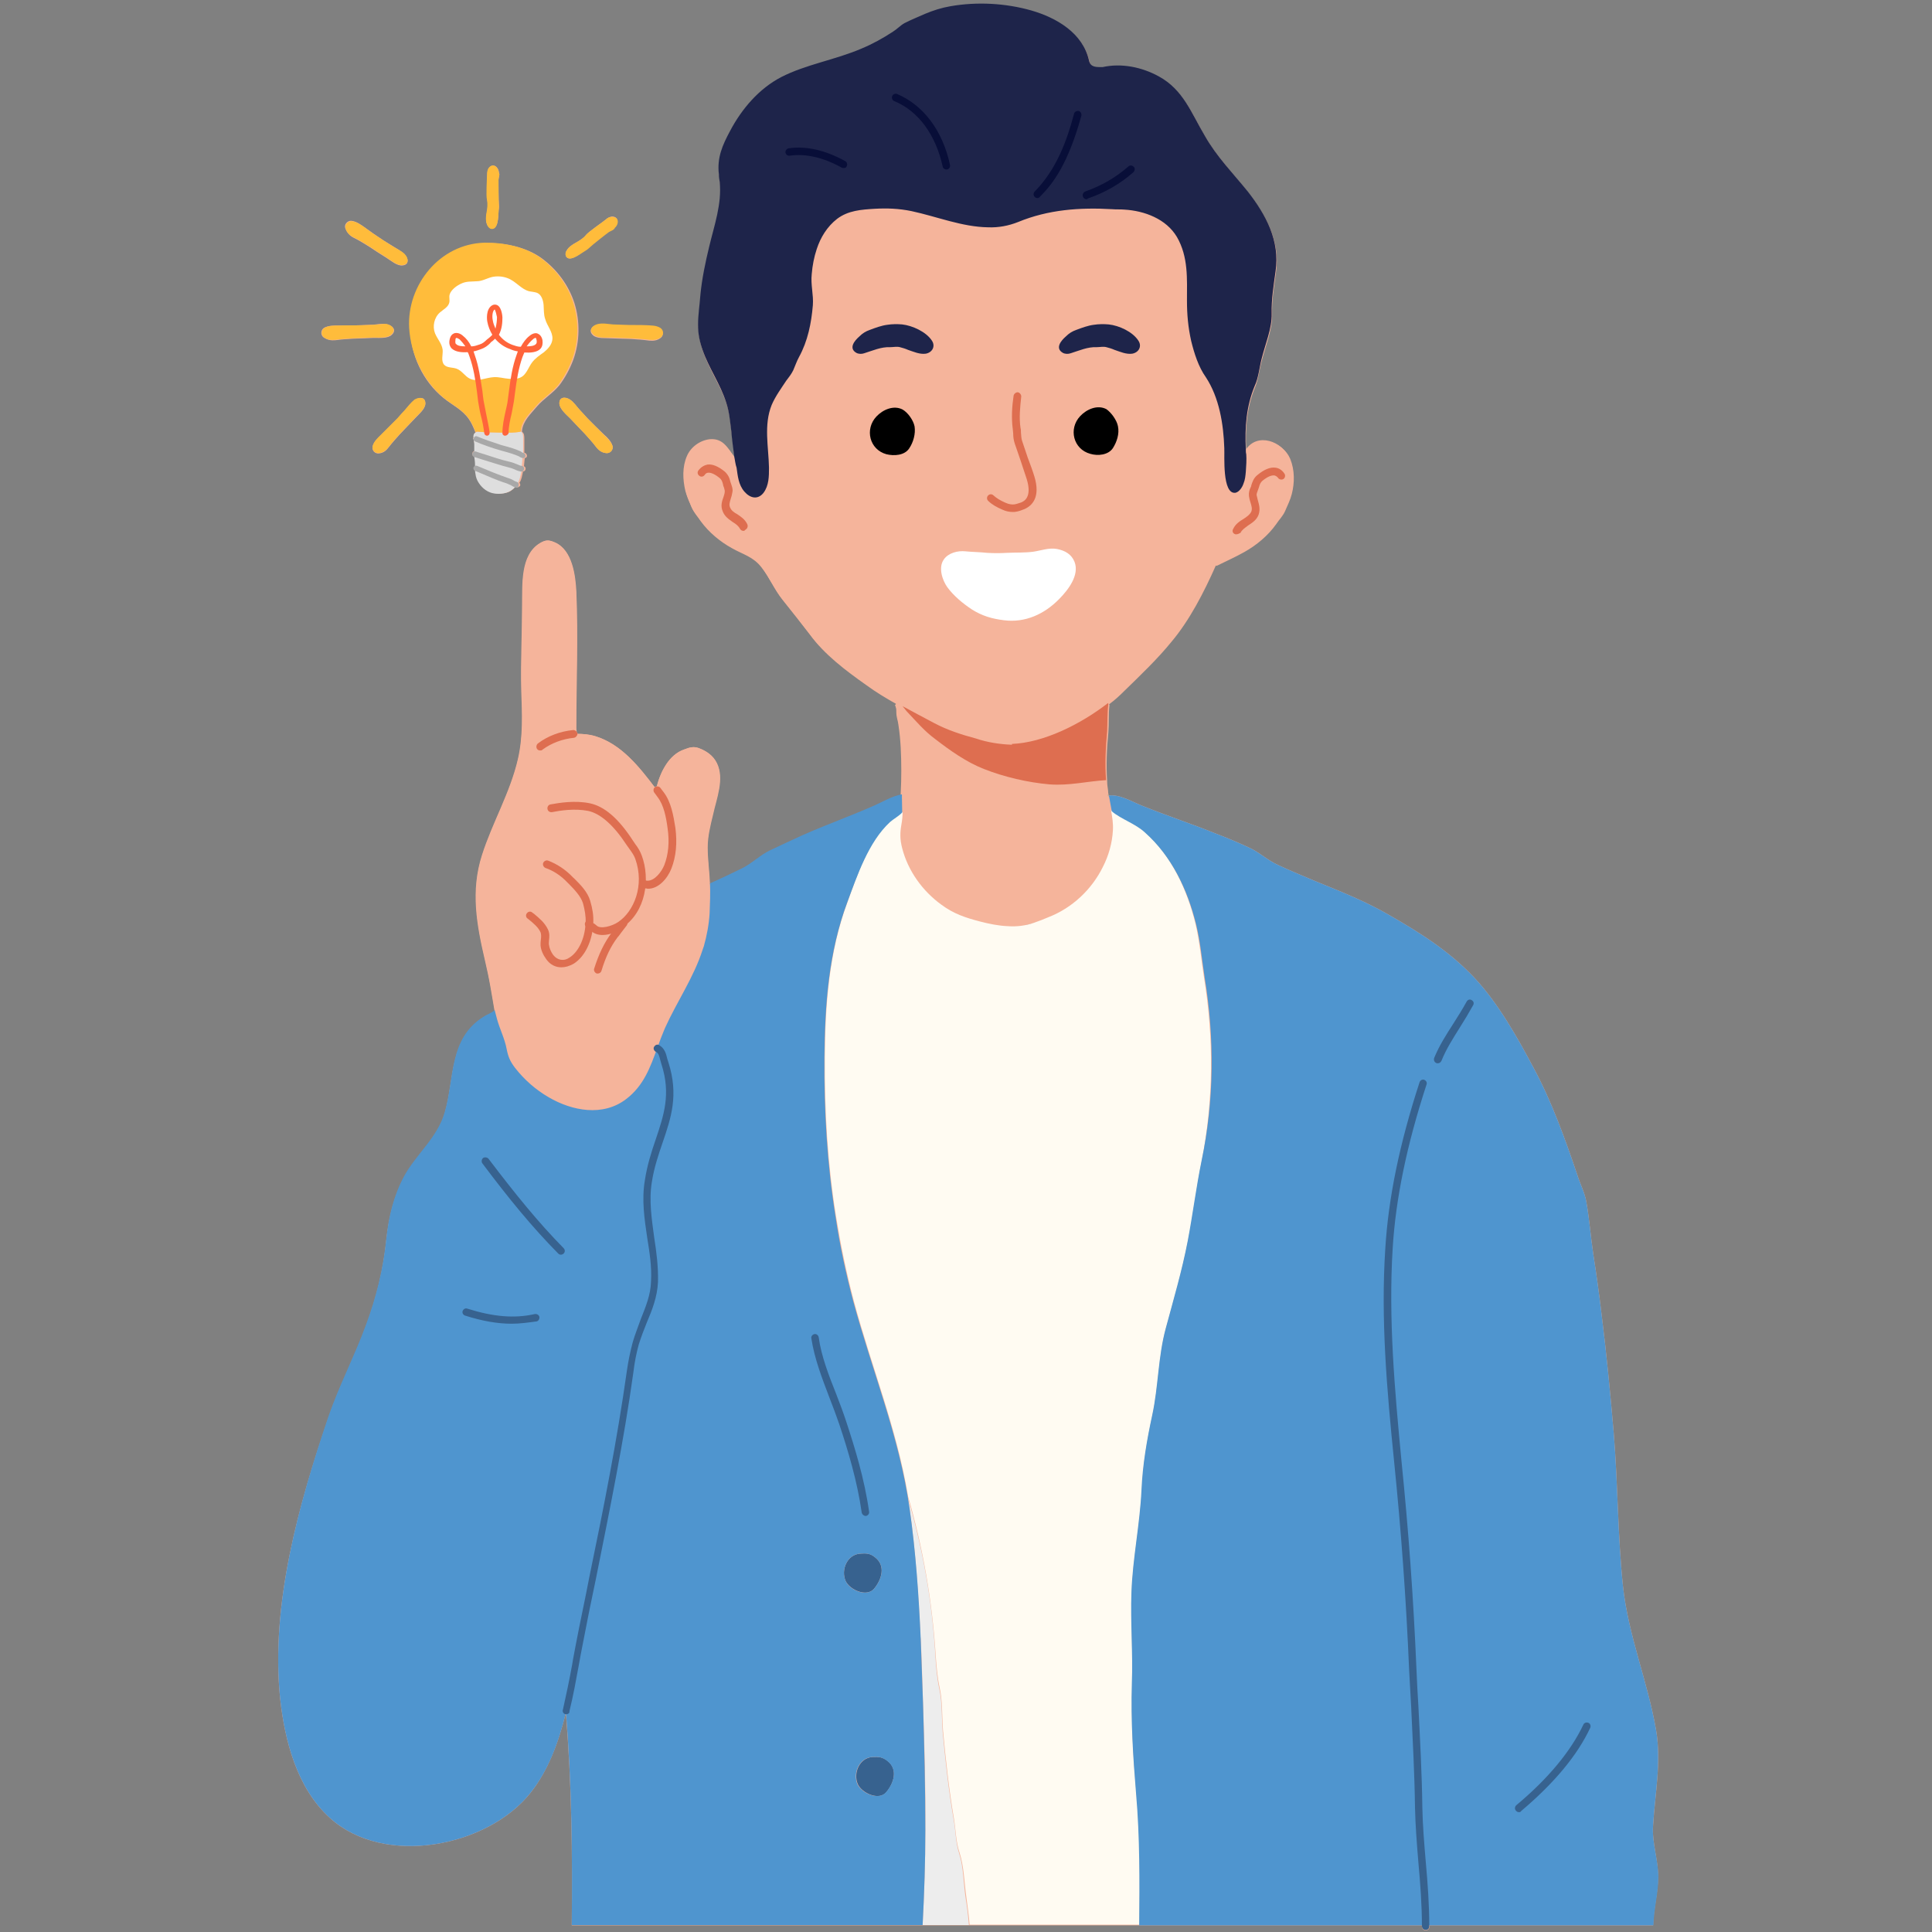 <svg xmlns="http://www.w3.org/2000/svg" xmlns:xlink="http://www.w3.org/1999/xlink" width="100" viewBox="0 0 75 75" height="100" preserveAspectRatio="xMidYMid meet"><rect x="0" y="0" width="75" height="75" fill="#808080" stroke="none"/><defs><clipPath id="0eb88ed1f8"><path d="M 10.5 0 L 64.5 0 L 64.5 75 L 10.5 75 Z M 10.5 0 " clip-rule="nonzero"></path></clipPath><clipPath id="4f9cff2a1c"><path d="M 43 30 L 64.5 30 L 64.5 75 L 43 75 Z M 43 30 " clip-rule="nonzero"></path></clipPath><clipPath id="618038717f"><path d="M 10.5 30 L 36 30 L 36 75 L 10.5 75 Z M 10.5 30 " clip-rule="nonzero"></path></clipPath></defs><g clip-path="url(#0eb88ed1f8)"><path fill="#f5b49b" d="M 64.172 70.871 C 64.246 69.645 64.5 68.402 64.289 67.16 C 63.961 65.262 63.215 63.512 63.004 61.582 C 62.797 59.609 62.809 57.605 62.645 55.633 C 62.512 54.078 62.363 52.523 62.168 50.98 C 62.078 50.219 61.973 49.457 61.852 48.691 C 61.75 48.02 61.703 47.332 61.582 46.66 C 61.523 46.301 61.344 45.973 61.238 45.629 C 60.762 44.223 60.238 42.758 59.535 41.457 C 58.906 40.273 58.176 38.973 57.262 37.984 C 56.273 36.926 55.125 36.207 53.898 35.504 C 52.969 34.965 51.969 34.578 50.98 34.172 C 50.52 33.977 50.055 33.785 49.605 33.574 C 49.203 33.395 48.871 33.066 48.453 32.887 C 48.035 32.691 47.602 32.512 47.168 32.348 C 46.242 31.973 45.285 31.66 44.355 31.285 C 43.969 31.137 43.473 30.824 43.039 30.883 C 43.027 30.809 43.012 30.734 43.012 30.66 C 42.996 30.555 42.98 30.449 42.98 30.328 C 42.938 29.703 42.965 29.059 43.027 28.43 C 43.055 28.117 43.027 27.727 43.07 27.367 L 43.055 27.34 C 43.281 27.176 43.473 26.996 43.652 26.816 C 44.266 26.219 44.941 25.574 45.477 24.914 C 46.18 24.078 46.734 23 47.199 21.953 L 47.227 21.969 C 47.586 21.789 47.961 21.625 48.305 21.43 C 48.781 21.164 49.23 20.789 49.547 20.34 C 49.664 20.16 49.801 20.039 49.891 19.832 C 49.98 19.621 50.086 19.414 50.145 19.188 C 50.262 18.738 50.262 18.246 50.086 17.812 C 49.816 17.168 48.859 16.824 48.41 17.5 L 48.379 17.5 C 48.336 16.66 48.395 15.824 48.723 15.031 C 48.859 14.703 48.887 14.328 48.992 13.969 C 49.129 13.43 49.395 12.789 49.383 12.219 C 49.367 11.668 49.457 11.145 49.531 10.59 C 49.711 9.41 49.172 8.375 48.453 7.48 C 47.902 6.762 47.258 6.117 46.793 5.324 C 46.285 4.445 45.957 3.531 45 3.008 C 44.34 2.648 43.551 2.484 42.816 2.648 C 42.562 2.648 42.367 2.68 42.293 2.395 C 42.055 1.332 41.035 0.719 40.051 0.449 C 39.047 0.168 37.941 0.105 36.91 0.285 C 36.582 0.348 36.238 0.449 35.922 0.586 C 35.652 0.703 35.383 0.809 35.129 0.945 C 34.965 1.035 34.844 1.168 34.68 1.273 C 34.293 1.527 33.875 1.75 33.453 1.93 C 32.453 2.363 31.301 2.531 30.344 3.039 C 29.477 3.488 28.805 4.277 28.355 5.133 C 28.055 5.684 27.848 6.164 27.922 6.805 C 27.938 6.91 27.953 7 27.953 7.105 C 28.043 7.957 27.742 8.797 27.547 9.617 C 27.398 10.246 27.266 10.875 27.203 11.5 C 27.176 11.891 27.113 12.266 27.113 12.652 C 27.113 13.012 27.176 13.312 27.293 13.641 C 27.531 14.344 27.98 14.973 28.207 15.676 C 28.324 16.031 28.355 16.406 28.398 16.766 C 28.445 17.094 28.477 17.438 28.52 17.77 C 28.266 17.426 28.086 17.066 27.578 17.109 C 27.203 17.156 26.844 17.41 26.695 17.77 C 26.516 18.188 26.531 18.664 26.637 19.113 C 26.695 19.34 26.785 19.531 26.875 19.742 C 26.965 19.938 27.086 20.055 27.203 20.234 C 27.52 20.668 27.953 21.027 28.414 21.281 C 28.863 21.535 29.238 21.609 29.566 22.031 C 29.879 22.434 30.074 22.91 30.391 23.301 C 30.75 23.75 31.094 24.184 31.438 24.633 C 32.004 25.41 32.84 26.039 33.621 26.59 C 34.008 26.875 34.41 27.113 34.832 27.352 L 34.77 27.441 C 34.844 27.531 34.816 27.711 34.832 27.816 C 34.844 27.938 34.891 28.055 34.906 28.191 C 34.949 28.488 34.98 28.789 34.996 29.074 C 35.023 29.672 35.023 30.27 34.996 30.867 C 34.996 30.867 34.996 30.883 34.996 30.883 C 34.621 30.941 34.234 31.184 33.918 31.316 C 33.008 31.719 32.051 32.062 31.137 32.469 C 30.719 32.664 30.285 32.855 29.879 33.051 C 29.477 33.246 29.164 33.574 28.758 33.77 C 28.355 33.965 27.953 34.156 27.547 34.336 C 27.547 34.367 27.547 34.398 27.547 34.426 C 27.547 34.398 27.547 34.367 27.547 34.32 C 27.531 33.844 27.457 33.363 27.457 32.887 C 27.457 32.453 27.562 32.035 27.668 31.602 C 27.801 30.988 28.117 30.227 27.816 29.613 C 27.684 29.328 27.414 29.148 27.129 29.043 C 26.934 28.969 26.77 29.012 26.574 29.09 C 25.977 29.281 25.648 29.941 25.5 30.523 C 25.469 30.523 25.438 30.539 25.41 30.555 C 24.797 29.746 24.109 28.879 23.105 28.578 C 22.883 28.52 22.656 28.488 22.418 28.488 C 22.418 28.461 22.402 28.43 22.375 28.398 C 22.375 28.355 22.359 28.312 22.359 28.25 C 22.359 26.484 22.434 24.723 22.359 22.973 C 22.328 22.344 22.211 21.355 21.535 21.059 C 21.297 20.953 21.176 20.953 20.953 21.086 C 20.191 21.551 20.281 22.688 20.266 23.465 C 20.266 24.57 20.207 25.68 20.234 26.801 C 20.266 27.699 20.309 28.594 20.102 29.477 C 19.801 30.777 19.113 31.93 18.711 33.188 C 18.262 34.59 18.5 35.891 18.828 37.297 C 18.906 37.629 18.98 37.973 19.039 38.316 C 19.098 38.629 19.145 38.957 19.203 39.273 C 19.082 39.391 18.906 39.438 18.754 39.543 C 17.41 40.395 17.648 41.934 17.258 43.25 C 16.977 44.223 16.168 44.852 15.688 45.719 C 15.285 46.465 15.09 47.273 15 48.109 C 14.883 49.293 14.613 50.398 14.195 51.52 C 13.762 52.699 13.176 53.824 12.758 55.02 C 11.59 58.398 10.5 62.301 10.875 65.938 C 11.055 67.582 11.531 69.422 12.805 70.57 C 14.926 72.5 18.934 71.691 20.594 69.598 C 21.281 68.73 21.672 67.656 21.953 66.547 C 21.953 66.547 21.969 66.547 21.969 66.547 C 22.195 69.254 22.223 72.008 22.195 74.742 L 55.199 74.742 C 55.199 74.758 55.199 74.773 55.199 74.789 C 55.199 74.863 55.258 74.938 55.348 74.938 C 55.422 74.938 55.496 74.879 55.496 74.789 C 55.496 74.773 55.496 74.758 55.496 74.742 L 64.172 74.742 C 64.188 74.102 64.367 73.488 64.367 72.844 C 64.367 72.172 64.125 71.527 64.172 70.871 Z M 48.336 18.305 C 48.336 18.262 48.348 18.203 48.348 18.141 C 48.348 18.203 48.336 18.262 48.336 18.305 C 48.336 18.352 48.336 18.383 48.32 18.426 C 48.336 18.395 48.336 18.352 48.336 18.305 Z M 48.258 18.77 C 48.289 18.695 48.305 18.621 48.32 18.547 C 48.305 18.621 48.289 18.695 48.258 18.77 C 48.246 18.801 48.23 18.844 48.215 18.875 C 48.23 18.844 48.246 18.816 48.258 18.77 Z M 45.164 8.676 C 45.238 8.734 45.312 8.797 45.387 8.871 C 45.492 8.977 45.582 9.094 45.656 9.23 C 45.73 9.363 45.809 9.5 45.852 9.648 C 45.809 9.512 45.73 9.363 45.656 9.23 C 45.582 9.094 45.492 8.977 45.387 8.871 C 45.328 8.797 45.254 8.734 45.164 8.676 C 44.969 8.527 44.746 8.422 44.508 8.332 C 44.746 8.406 44.969 8.527 45.164 8.676 Z M 31.004 13.879 C 30.957 13.953 30.926 14.043 30.883 14.133 C 30.926 14.043 30.957 13.969 31.004 13.879 C 31.031 13.82 31.062 13.773 31.078 13.715 C 31.062 13.773 31.031 13.836 31.004 13.879 Z M 27.324 36.758 C 27.309 36.805 27.293 36.848 27.277 36.895 C 27.309 36.82 27.324 36.746 27.34 36.672 C 27.34 36.684 27.34 36.73 27.324 36.758 Z M 32.574 48.066 C 32.648 48.469 32.738 48.887 32.828 49.293 C 32.738 48.887 32.648 48.469 32.574 48.066 Z M 35.234 58.086 C 35.234 58.098 35.234 58.098 35.234 58.113 C 35.266 58.266 35.277 58.398 35.309 58.547 C 35.277 58.383 35.266 58.234 35.234 58.086 Z M 35.727 63.242 C 35.727 63.305 35.727 63.348 35.742 63.41 C 35.742 63.469 35.742 63.543 35.758 63.602 C 35.727 63.5 35.727 63.363 35.727 63.242 Z M 36.52 35.145 C 36.34 35.012 36.16 34.859 36.012 34.695 C 36.176 34.859 36.34 35.012 36.52 35.145 C 36.582 35.191 36.641 35.234 36.699 35.266 C 36.641 35.234 36.582 35.191 36.52 35.145 Z M 37.059 28.43 C 37.328 28.52 37.598 28.609 37.883 28.684 C 37.613 28.609 37.328 28.535 37.059 28.43 Z M 40.691 35.625 C 40.602 35.652 40.512 35.699 40.422 35.727 C 40.332 35.758 40.242 35.801 40.156 35.832 C 40.035 35.879 39.898 35.906 39.766 35.922 C 39.898 35.891 40.035 35.863 40.156 35.832 C 40.242 35.801 40.332 35.758 40.422 35.727 C 40.512 35.699 40.602 35.652 40.691 35.625 C 40.871 35.562 41.035 35.473 41.188 35.383 C 41.035 35.473 40.871 35.562 40.691 35.625 Z M 43.012 30.898 C 43.012 30.898 43.012 30.883 43.012 30.883 C 43.012 30.883 43.012 30.883 43.012 30.898 Z M 42.816 33.664 C 42.758 33.77 42.695 33.887 42.637 33.992 C 42.695 33.875 42.758 33.77 42.816 33.664 C 42.906 33.5 42.965 33.32 43.027 33.156 C 42.965 33.32 42.891 33.5 42.816 33.664 Z M 44.895 53.629 C 44.91 53.465 44.926 53.301 44.953 53.133 C 44.941 53.312 44.91 53.48 44.895 53.629 Z M 46.855 43.699 C 46.914 43.25 46.957 42.816 46.973 42.367 C 46.957 42.801 46.914 43.25 46.855 43.699 Z M 46.855 43.699 " fill-opacity="1" fill-rule="nonzero"></path></g><path fill="#f5b49b" d="M 22.809 16.242 C 22.719 16.137 22.613 16.031 22.523 15.93 C 22.391 15.793 22.285 15.613 22.121 15.508 C 21.941 15.391 21.699 15.406 21.715 15.676 C 21.73 15.883 22 16.109 22.133 16.242 C 22.312 16.438 22.508 16.633 22.688 16.824 C 22.836 16.988 23 17.168 23.137 17.348 C 23.242 17.484 23.359 17.574 23.539 17.59 C 23.691 17.602 23.809 17.469 23.781 17.32 C 23.734 17.141 23.586 16.988 23.449 16.871 C 23.227 16.66 23.016 16.453 22.809 16.242 Z M 22.809 16.242 " fill-opacity="1" fill-rule="nonzero"></path><path fill="#f5b49b" d="M 23.195 12.609 C 22.988 12.652 22.824 12.832 23.016 13.012 C 23.168 13.16 23.512 13.117 23.703 13.133 C 23.973 13.148 24.242 13.148 24.512 13.16 C 24.738 13.176 24.977 13.191 25.199 13.223 C 25.363 13.238 25.516 13.223 25.648 13.117 C 25.77 13.027 25.754 12.832 25.617 12.758 C 25.453 12.652 25.262 12.668 25.066 12.668 C 24.766 12.668 24.469 12.668 24.168 12.652 C 24.035 12.652 23.883 12.637 23.75 12.637 C 23.586 12.609 23.375 12.562 23.195 12.609 Z M 23.195 12.609 " fill-opacity="1" fill-rule="nonzero"></path><path fill="#f5b49b" d="M 18.906 8.707 C 18.934 8.781 18.992 8.855 19.07 8.871 C 19.34 8.914 19.34 8.406 19.352 8.258 C 19.352 8.137 19.383 8.047 19.367 7.93 C 19.352 7.809 19.352 7.09 19.352 6.973 C 19.352 6.883 19.414 6.762 19.367 6.703 C 19.367 6.508 19.16 6.312 18.992 6.508 C 18.934 6.582 18.918 6.688 18.918 6.793 C 18.918 6.926 18.875 7.613 18.918 7.762 C 18.949 7.914 18.934 8.078 18.906 8.227 C 18.875 8.363 18.844 8.555 18.906 8.707 Z M 18.906 8.707 " fill-opacity="1" fill-rule="nonzero"></path><path fill="#f5b49b" d="M 22.613 9.781 C 22.703 9.723 22.793 9.676 22.883 9.586 C 22.973 9.5 23.523 9.062 23.629 8.988 C 23.703 8.945 23.824 8.914 23.855 8.824 C 24.004 8.707 24.035 8.422 23.781 8.406 C 23.676 8.406 23.586 8.465 23.512 8.527 C 23.406 8.617 22.836 9.004 22.746 9.125 C 22.656 9.242 22.508 9.332 22.375 9.41 C 22.238 9.484 22.074 9.586 22 9.723 C 21.953 9.781 21.941 9.871 21.969 9.945 C 22.09 10.188 22.492 9.871 22.613 9.781 Z M 22.613 9.781 " fill-opacity="1" fill-rule="nonzero"></path><path fill="#f5b49b" d="M 13.027 13.207 C 13.25 13.176 13.492 13.16 13.715 13.148 C 13.984 13.133 14.254 13.133 14.523 13.117 C 14.719 13.117 15.062 13.148 15.211 12.996 C 15.406 12.816 15.242 12.637 15.031 12.594 C 14.836 12.547 14.641 12.594 14.449 12.609 C 14.312 12.609 14.164 12.625 14.027 12.625 C 13.73 12.637 13.43 12.625 13.133 12.637 C 12.953 12.637 12.742 12.637 12.578 12.727 C 12.445 12.816 12.445 12.996 12.547 13.086 C 12.715 13.207 12.863 13.223 13.027 13.207 Z M 13.027 13.207 " fill-opacity="1" fill-rule="nonzero"></path><path fill="#f5b49b" d="M 13.73 9.23 C 13.941 9.332 14.133 9.453 14.328 9.574 C 14.551 9.723 14.777 9.871 15 10.008 C 15.164 10.109 15.422 10.336 15.629 10.305 C 15.898 10.277 15.855 10.02 15.703 9.871 C 15.57 9.738 15.391 9.648 15.227 9.543 C 15.105 9.469 14.984 9.395 14.867 9.32 C 14.613 9.152 14.375 8.988 14.133 8.809 C 13.984 8.707 13.82 8.586 13.625 8.57 C 13.477 8.57 13.355 8.719 13.402 8.855 C 13.477 9.051 13.582 9.152 13.73 9.23 Z M 13.73 9.23 " fill-opacity="1" fill-rule="nonzero"></path><path fill="#f5b49b" d="M 16.109 15.523 C 15.945 15.629 15.84 15.793 15.703 15.945 C 15.613 16.047 15.508 16.152 15.422 16.258 C 15.211 16.465 15 16.676 14.793 16.887 C 14.656 17.02 14.508 17.156 14.465 17.336 C 14.434 17.484 14.551 17.617 14.703 17.602 C 14.883 17.59 15 17.484 15.09 17.363 C 15.227 17.184 15.391 17.004 15.539 16.84 C 15.719 16.645 15.914 16.453 16.094 16.258 C 16.227 16.109 16.496 15.898 16.512 15.688 C 16.527 15.406 16.289 15.406 16.109 15.523 Z M 16.109 15.523 " fill-opacity="1" fill-rule="nonzero"></path><path fill="#f5b49b" d="M 17.215 15.449 C 17.543 15.719 17.945 15.898 18.203 16.273 C 18.305 16.422 18.367 16.57 18.441 16.75 L 18.457 16.781 C 18.395 16.84 18.383 16.902 18.383 16.977 C 18.383 16.977 18.383 16.988 18.383 16.988 C 18.367 17.02 18.383 17.051 18.395 17.078 C 18.41 17.125 18.41 17.184 18.426 17.23 C 18.426 17.32 18.426 17.41 18.426 17.512 C 18.383 17.512 18.352 17.543 18.336 17.59 C 18.32 17.648 18.352 17.707 18.41 17.723 C 18.426 17.723 18.426 17.723 18.441 17.723 C 18.441 17.754 18.441 17.797 18.457 17.828 C 18.469 17.918 18.469 17.992 18.469 18.082 C 18.441 18.098 18.426 18.113 18.41 18.141 C 18.383 18.203 18.41 18.262 18.469 18.277 C 18.469 18.305 18.469 18.352 18.484 18.383 C 18.5 18.5 18.559 18.637 18.621 18.738 C 18.754 18.949 18.98 19.113 19.234 19.145 C 19.441 19.172 19.727 19.16 19.891 19.008 C 19.938 18.98 19.965 18.934 20.012 18.891 C 20.027 18.891 20.027 18.906 20.039 18.906 C 20.055 18.906 20.07 18.918 20.086 18.918 C 20.129 18.918 20.16 18.891 20.191 18.859 C 20.207 18.816 20.191 18.77 20.16 18.738 C 20.16 18.738 20.16 18.727 20.176 18.727 C 20.25 18.605 20.266 18.469 20.297 18.336 C 20.297 18.32 20.297 18.32 20.297 18.305 C 20.324 18.305 20.34 18.293 20.371 18.277 C 20.398 18.246 20.414 18.203 20.398 18.156 C 20.387 18.125 20.371 18.113 20.34 18.098 C 20.355 17.992 20.355 17.887 20.371 17.781 C 20.371 17.781 20.387 17.781 20.387 17.781 C 20.445 17.77 20.473 17.707 20.445 17.648 C 20.43 17.602 20.398 17.59 20.355 17.574 C 20.355 17.512 20.355 17.453 20.355 17.41 C 20.355 17.273 20.355 17.156 20.355 17.035 C 20.355 16.945 20.355 16.812 20.266 16.766 L 20.266 16.723 C 20.297 16.348 20.609 16.062 20.848 15.777 C 21.102 15.48 21.461 15.27 21.715 14.957 C 21.941 14.656 22.121 14.328 22.254 13.969 C 22.508 13.266 22.523 12.488 22.301 11.77 C 22.074 11.066 21.625 10.469 21.043 10.035 C 20.43 9.586 19.594 9.422 18.844 9.438 C 17.125 9.484 15.84 11.066 15.93 12.742 C 15.93 13.773 16.422 14.809 17.215 15.449 Z M 17.215 15.449 " fill-opacity="1" fill-rule="nonzero"></path><path fill="#f5b49b" d="M 27.129 29.043 C 26.934 28.969 26.77 29.012 26.574 29.09 C 25.949 29.297 25.605 30.031 25.469 30.629 C 24.84 29.805 24.137 28.895 23.105 28.578 C 22.883 28.504 22.629 28.488 22.391 28.488 C 22.391 28.398 22.375 28.34 22.375 28.25 C 22.375 26.484 22.449 24.723 22.375 22.973 C 22.344 22.344 22.223 21.355 21.551 21.059 C 21.312 20.953 21.191 20.953 20.969 21.086 C 20.207 21.551 20.297 22.688 20.281 23.465 C 20.281 24.57 20.219 25.68 20.25 26.801 C 20.281 27.699 20.324 28.594 20.117 29.477 C 19.816 30.777 19.129 31.93 18.727 33.188 C 18.277 34.59 18.516 35.891 18.844 37.297 C 18.918 37.629 18.992 37.973 19.055 38.316 C 19.113 38.629 19.16 38.957 19.219 39.273 C 19.25 39.391 19.262 39.496 19.309 39.617 C 19.426 40.004 19.621 40.395 19.684 40.781 C 19.742 41.082 19.801 41.262 20.012 41.516 C 20.371 41.965 20.805 42.352 21.312 42.652 C 22.223 43.191 23.422 43.414 24.316 42.727 C 25.004 42.203 25.262 41.484 25.527 40.738 C 25.617 40.484 25.707 40.215 25.828 39.977 C 26.277 38.941 26.949 38 27.293 36.926 C 27.441 36.461 27.52 35.996 27.547 35.52 C 27.578 35.129 27.578 34.742 27.562 34.336 C 27.547 33.859 27.473 33.379 27.473 32.902 C 27.473 32.469 27.578 32.051 27.684 31.617 C 27.816 31.004 28.133 30.238 27.832 29.625 C 27.684 29.328 27.414 29.148 27.129 29.043 Z M 27.129 29.043 " fill-opacity="1" fill-rule="nonzero"></path><path fill="#f5b49b" d="M 50.039 17.77 C 49.77 17.125 48.812 16.781 48.363 17.453 L 48.336 17.453 C 48.336 17.512 48.336 17.574 48.348 17.633 C 48.363 17.828 48.348 18.098 48.336 18.305 C 48.32 18.469 48.305 18.621 48.246 18.77 C 48.199 18.906 48.082 19.098 47.93 19.129 C 47.406 19.203 47.512 17.68 47.496 17.395 C 47.469 16.465 47.301 15.434 46.777 14.641 C 46.496 14.238 46.332 13.715 46.211 13.238 C 46.09 12.699 46.047 12.203 46.047 11.668 C 46.047 10.828 46.105 9.977 45.656 9.199 C 45.238 8.496 44.402 8.184 43.625 8.137 C 43.445 8.121 43.324 8.137 43.145 8.121 C 41.891 8.047 40.664 8.137 39.496 8.617 C 39.121 8.766 38.734 8.84 38.328 8.824 C 37.312 8.809 36.34 8.406 35.355 8.195 C 34.859 8.094 34.41 8.078 33.918 8.105 C 33.41 8.137 32.902 8.168 32.469 8.496 C 32.078 8.797 31.824 9.215 31.676 9.664 C 31.57 9.977 31.512 10.305 31.48 10.633 C 31.438 11.055 31.555 11.441 31.527 11.848 C 31.465 12.547 31.332 13.238 30.988 13.863 C 30.898 14.027 30.836 14.207 30.762 14.375 C 30.688 14.523 30.598 14.641 30.492 14.777 C 30.301 15.074 30.074 15.375 29.926 15.719 C 29.613 16.496 29.805 17.348 29.82 18.156 C 29.82 18.484 29.82 18.844 29.613 19.129 C 29.387 19.414 29.09 19.34 28.863 19.082 C 28.641 18.816 28.609 18.484 28.566 18.156 C 28.535 18.008 28.52 17.859 28.488 17.707 C 28.234 17.363 28.055 17.004 27.547 17.051 C 27.176 17.094 26.816 17.348 26.664 17.707 C 26.484 18.125 26.5 18.605 26.605 19.055 C 26.664 19.277 26.754 19.473 26.844 19.684 C 26.934 19.875 27.055 19.996 27.176 20.176 C 27.488 20.609 27.922 20.969 28.387 21.223 C 28.832 21.477 29.207 21.551 29.535 21.969 C 29.852 22.375 30.047 22.852 30.359 23.242 C 30.719 23.691 31.062 24.125 31.406 24.57 C 31.973 25.352 32.812 25.977 33.59 26.531 C 33.977 26.816 34.383 27.055 34.801 27.293 L 34.742 27.383 C 34.816 27.473 34.785 27.652 34.801 27.758 C 34.816 27.875 34.859 27.996 34.875 28.133 C 34.922 28.43 34.949 28.73 34.965 29.012 C 34.996 29.613 34.996 30.211 34.965 30.809 C 34.965 30.836 34.965 30.867 34.965 30.898 C 34.965 31.105 34.98 31.316 34.98 31.527 C 34.98 31.691 34.965 31.84 34.934 32.004 C 34.875 32.332 34.875 32.602 34.965 32.945 C 35.191 33.812 35.758 34.59 36.477 35.129 C 36.953 35.488 37.434 35.637 37.984 35.789 C 38.328 35.879 38.703 35.953 39.047 35.969 C 39.391 35.98 39.766 35.938 40.094 35.832 C 40.273 35.773 40.453 35.684 40.633 35.625 C 41.547 35.266 42.309 34.531 42.758 33.664 C 42.98 33.215 43.117 32.738 43.145 32.242 C 43.16 31.973 43.129 31.719 43.07 31.465 C 43.039 31.273 42.996 31.094 42.965 30.898 C 42.949 30.883 42.938 30.898 42.938 30.852 C 42.949 30.852 42.949 30.852 42.965 30.852 C 42.949 30.777 42.938 30.703 42.938 30.629 C 42.922 30.523 42.906 30.418 42.906 30.301 C 42.172 30.344 41.469 30.523 40.707 30.465 C 39.871 30.391 38.957 30.18 38.164 29.867 C 37.477 29.598 36.848 29.148 36.266 28.699 C 35.863 28.398 35.547 28.027 35.203 27.668 C 35.145 27.609 35.086 27.52 35.012 27.43 C 35.414 27.652 35.816 27.863 36.238 28.086 C 36.746 28.355 37.297 28.535 37.852 28.684 C 38.301 28.805 38.793 28.895 39.242 28.895 L 39.242 28.863 C 40.469 28.82 41.902 28.102 42.965 27.277 C 43.191 27.113 43.383 26.934 43.562 26.754 C 44.176 26.156 44.852 25.516 45.387 24.855 C 46.09 24.02 46.645 22.941 47.109 21.895 L 47.137 21.91 C 47.496 21.73 47.871 21.566 48.215 21.371 C 48.691 21.102 49.141 20.73 49.457 20.281 C 49.574 20.102 49.711 19.98 49.801 19.773 C 49.891 19.562 49.996 19.352 50.055 19.129 C 50.219 18.695 50.219 18.203 50.039 17.77 Z M 50.039 17.77 " fill-opacity="1" fill-rule="nonzero"></path><path fill="#de6e50" d="M 39.285 28.91 L 39.285 28.879 C 40.512 28.832 41.949 28.117 43.012 27.293 L 43.027 27.324 C 42.98 27.684 42.996 28.07 42.98 28.387 C 42.922 29.012 42.891 29.656 42.938 30.285 C 42.203 30.328 41.5 30.508 40.738 30.449 C 39.898 30.375 38.988 30.164 38.195 29.852 C 37.508 29.582 36.879 29.133 36.297 28.684 C 35.891 28.387 35.578 28.012 35.234 27.652 C 35.176 27.594 35.113 27.504 35.039 27.414 C 35.445 27.637 35.848 27.848 36.266 28.07 C 36.773 28.34 37.328 28.52 37.883 28.668 C 38.328 28.82 38.824 28.895 39.285 28.91 Z M 39.285 28.91 " fill-opacity="1" fill-rule="nonzero"></path><path fill="#37628f" d="M 33.977 60.461 C 34.398 60.793 34.219 61.328 33.934 61.672 C 33.648 62.016 32.992 61.719 32.828 61.375 C 32.633 60.941 32.887 60.344 33.395 60.312 C 33.633 60.297 33.785 60.297 33.977 60.461 Z M 33.977 60.461 " fill-opacity="1" fill-rule="nonzero"></path><path fill="#ffffff" d="M 41.711 21.805 C 41.918 22.328 41.457 22.91 41.113 23.258 C 40.543 23.84 39.797 24.184 38.973 24.078 C 38.508 24.02 38.137 23.914 37.73 23.66 C 37.371 23.422 37.027 23.137 36.773 22.793 C 36.582 22.523 36.414 22.031 36.641 21.715 C 36.82 21.461 37.18 21.371 37.477 21.402 C 37.746 21.43 38.031 21.43 38.316 21.461 C 38.57 21.477 38.84 21.477 39.094 21.461 C 39.438 21.445 39.781 21.461 40.109 21.418 C 40.422 21.371 40.723 21.254 41.035 21.312 C 41.336 21.371 41.59 21.508 41.711 21.805 Z M 41.711 21.805 " fill-opacity="1" fill-rule="nonzero"></path><path fill="#8cc295" d="M 43.012 30.852 C 43.012 30.867 43.012 30.883 43.027 30.898 C 43.012 30.883 42.996 30.898 42.996 30.852 C 42.996 30.852 42.996 30.852 43.012 30.852 Z M 43.012 30.852 " fill-opacity="1" fill-rule="nonzero"></path><path fill="#37628f" d="M 34.457 68.359 C 34.875 68.688 34.695 69.227 34.41 69.57 C 34.129 69.914 33.469 69.613 33.305 69.27 C 33.109 68.836 33.363 68.238 33.875 68.207 C 34.113 68.195 34.262 68.207 34.457 68.359 Z M 34.457 68.359 " fill-opacity="1" fill-rule="nonzero"></path><path fill="#1e244a" d="M 28.504 17.723 C 28.461 17.395 28.414 17.051 28.387 16.723 C 28.34 16.363 28.312 15.988 28.191 15.629 C 27.965 14.91 27.52 14.297 27.277 13.594 C 27.16 13.266 27.098 12.969 27.098 12.609 C 27.098 12.219 27.16 11.848 27.188 11.457 C 27.25 10.812 27.383 10.188 27.531 9.574 C 27.727 8.75 28.027 7.914 27.938 7.059 C 27.922 6.957 27.906 6.867 27.906 6.762 C 27.832 6.117 28.043 5.641 28.34 5.086 C 28.789 4.234 29.461 3.441 30.328 2.992 C 31.285 2.5 32.438 2.32 33.441 1.887 C 33.875 1.707 34.277 1.484 34.668 1.227 C 34.832 1.125 34.949 0.988 35.113 0.898 C 35.367 0.766 35.637 0.66 35.906 0.539 C 36.223 0.406 36.551 0.301 36.895 0.242 C 37.926 0.062 39.031 0.121 40.035 0.406 C 41.023 0.691 42.039 1.289 42.277 2.352 C 42.336 2.617 42.547 2.605 42.801 2.605 C 43.535 2.441 44.328 2.605 44.984 2.965 C 45.941 3.488 46.254 4.398 46.777 5.281 C 47.227 6.074 47.871 6.73 48.438 7.434 C 49.156 8.348 49.695 9.363 49.516 10.543 C 49.441 11.098 49.352 11.621 49.367 12.176 C 49.383 12.742 49.113 13.371 48.977 13.926 C 48.887 14.27 48.859 14.656 48.707 14.984 C 48.379 15.777 48.32 16.602 48.363 17.453 C 48.363 17.512 48.363 17.574 48.379 17.633 C 48.395 17.828 48.379 18.098 48.363 18.305 C 48.348 18.469 48.336 18.621 48.273 18.77 C 48.23 18.906 48.109 19.098 47.961 19.129 C 47.438 19.203 47.543 17.68 47.527 17.395 C 47.496 16.465 47.332 15.434 46.809 14.641 C 46.523 14.238 46.359 13.715 46.242 13.238 C 46.121 12.699 46.078 12.203 46.078 11.668 C 46.078 10.828 46.137 9.977 45.688 9.199 C 45.27 8.496 44.43 8.184 43.652 8.137 C 43.473 8.121 43.355 8.137 43.176 8.121 C 41.918 8.047 40.691 8.137 39.527 8.617 C 39.152 8.766 38.762 8.84 38.359 8.824 C 37.344 8.809 36.371 8.406 35.383 8.195 C 34.891 8.094 34.441 8.078 33.949 8.105 C 33.441 8.137 32.93 8.168 32.496 8.496 C 32.109 8.797 31.855 9.215 31.707 9.664 C 31.602 9.977 31.539 10.305 31.512 10.633 C 31.465 11.055 31.586 11.441 31.555 11.848 C 31.496 12.547 31.359 13.238 31.016 13.863 C 30.926 14.027 30.867 14.207 30.793 14.375 C 30.719 14.523 30.629 14.641 30.523 14.777 C 30.328 15.074 30.105 15.375 29.957 15.719 C 29.641 16.496 29.836 17.348 29.852 18.156 C 29.852 18.484 29.852 18.844 29.641 19.129 C 29.418 19.414 29.117 19.34 28.895 19.082 C 28.668 18.816 28.641 18.484 28.594 18.156 C 28.551 18.035 28.535 17.887 28.504 17.723 Z M 43.039 12.594 C 42.848 12.578 42.652 12.578 42.457 12.609 C 42.234 12.637 41.992 12.727 41.785 12.805 C 41.621 12.863 41.5 12.938 41.379 13.059 C 41.188 13.223 40.945 13.52 41.262 13.699 C 41.352 13.746 41.469 13.746 41.559 13.715 C 41.902 13.609 42.219 13.461 42.578 13.477 C 42.695 13.477 42.832 13.445 42.949 13.477 C 43.055 13.504 43.16 13.535 43.266 13.582 C 43.488 13.656 43.715 13.762 43.953 13.73 C 44.207 13.684 44.34 13.445 44.191 13.223 C 43.969 12.879 43.445 12.637 43.039 12.594 Z M 35.023 12.594 C 34.832 12.578 34.637 12.578 34.441 12.609 C 34.219 12.637 33.977 12.727 33.77 12.805 C 33.605 12.863 33.484 12.938 33.363 13.059 C 33.172 13.223 32.93 13.52 33.246 13.699 C 33.336 13.746 33.453 13.746 33.543 13.715 C 33.887 13.609 34.203 13.461 34.562 13.477 C 34.68 13.477 34.816 13.445 34.934 13.477 C 35.039 13.504 35.145 13.535 35.25 13.582 C 35.473 13.656 35.699 13.762 35.938 13.73 C 36.191 13.684 36.324 13.445 36.176 13.223 C 35.953 12.879 35.414 12.637 35.023 12.594 Z M 35.023 12.594 " fill-opacity="1" fill-rule="nonzero"></path><path fill="#000000" d="M 43.398 16.543 C 43.461 16.84 43.355 17.156 43.203 17.395 C 43.027 17.664 42.621 17.707 42.324 17.617 C 41.664 17.438 41.469 16.645 41.934 16.152 C 42.188 15.883 42.605 15.703 42.949 15.883 C 43.145 16.02 43.355 16.316 43.398 16.543 Z M 35.039 15.898 C 34.695 15.719 34.277 15.898 34.023 16.168 C 33.559 16.66 33.754 17.453 34.41 17.633 C 34.711 17.707 35.113 17.68 35.293 17.41 C 35.457 17.168 35.547 16.84 35.504 16.555 C 35.457 16.316 35.25 16.02 35.039 15.898 Z M 35.039 15.898 " fill-opacity="1" fill-rule="nonzero"></path><path fill="#ededed" d="M 37.238 71.961 C 37.09 71.512 37.105 71.066 37.016 70.602 C 36.82 69.48 36.699 68.344 36.594 67.223 C 36.551 66.684 36.582 66.07 36.461 65.547 C 36.371 65.129 36.34 64.723 36.312 64.289 C 36.191 62.195 35.832 60.133 35.234 58.113 C 35.266 58.266 35.277 58.398 35.309 58.547 C 35.535 60.164 35.652 61.793 35.727 63.422 C 35.727 63.484 35.727 63.559 35.742 63.617 C 35.789 64.457 35.801 65.293 35.832 66.129 C 35.891 67.773 35.938 69.391 35.922 71.051 C 35.922 72.277 35.879 73.504 35.816 74.73 L 37.613 74.73 C 37.582 74.355 37.539 73.996 37.477 73.621 C 37.402 73.098 37.402 72.469 37.238 71.961 Z M 37.238 71.961 " fill-opacity="1" fill-rule="nonzero"></path><path fill="#fffbf2" d="M 46.734 37.91 C 46.629 37.223 46.57 36.535 46.406 35.848 C 46.078 34.516 45.465 33.199 44.418 32.273 C 44.027 31.93 43.504 31.766 43.129 31.449 C 43.176 31.707 43.219 31.961 43.203 32.23 C 43.176 32.723 43.039 33.215 42.816 33.648 C 42.383 34.531 41.621 35.25 40.691 35.609 C 40.512 35.684 40.332 35.758 40.156 35.816 C 39.824 35.938 39.453 35.98 39.109 35.953 C 38.762 35.938 38.391 35.863 38.047 35.773 C 37.477 35.625 37.016 35.473 36.535 35.113 C 35.816 34.59 35.25 33.812 35.023 32.93 C 34.934 32.586 34.934 32.332 34.996 31.988 C 35.023 31.84 35.039 31.676 35.039 31.512 C 34.934 31.629 34.695 31.766 34.562 31.883 C 33.711 32.648 33.277 33.965 32.902 35.012 C 32.184 36.938 32.035 38.988 32.02 41.023 C 32.004 43.102 32.125 45.164 32.453 47.211 C 32.633 48.32 32.855 49.41 33.141 50.488 C 33.828 53.059 34.816 55.453 35.25 58.086 C 35.832 60.09 36.191 62.168 36.324 64.262 C 36.355 64.695 36.387 65.098 36.477 65.516 C 36.594 66.039 36.566 66.652 36.609 67.191 C 36.715 68.328 36.836 69.449 37.027 70.57 C 37.105 71.035 37.105 71.5 37.254 71.934 C 37.418 72.441 37.434 73.07 37.508 73.605 C 37.551 73.965 37.613 74.34 37.641 74.715 L 44.238 74.715 C 44.25 73.008 44.281 71.289 44.117 69.598 C 43.984 68.18 43.906 66.742 43.953 65.324 C 43.984 64.141 43.895 62.961 43.938 61.777 C 43.984 60.461 44.266 59.145 44.328 57.816 C 44.371 56.828 44.535 55.871 44.746 54.898 C 44.984 53.793 44.969 52.641 45.27 51.535 C 45.582 50.414 45.898 49.305 46.121 48.156 C 46.332 47.109 46.449 46.062 46.66 45.031 C 47.109 42.668 47.125 40.289 46.734 37.91 Z M 46.734 37.91 " fill-opacity="1" fill-rule="nonzero"></path><g clip-path="url(#4f9cff2a1c)"><path fill="#4f95cf" d="M 64.172 70.871 C 64.246 69.645 64.5 68.402 64.289 67.16 C 63.961 65.262 63.215 63.512 63.004 61.582 C 62.797 59.609 62.809 57.605 62.645 55.633 C 62.512 54.078 62.363 52.523 62.168 50.98 C 62.078 50.219 61.973 49.457 61.852 48.691 C 61.75 48.02 61.703 47.332 61.582 46.66 C 61.523 46.301 61.344 45.973 61.238 45.629 C 60.762 44.223 60.238 42.758 59.535 41.457 C 58.906 40.273 58.176 38.973 57.262 37.984 C 56.273 36.926 55.125 36.207 53.898 35.504 C 52.969 34.965 51.969 34.578 50.98 34.172 C 50.52 33.977 50.055 33.785 49.605 33.574 C 49.203 33.395 48.871 33.066 48.453 32.887 C 48.035 32.691 47.602 32.512 47.168 32.348 C 46.242 31.973 45.285 31.66 44.355 31.285 C 43.969 31.137 43.473 30.824 43.039 30.883 C 43.039 30.898 43.039 30.914 43.055 30.926 C 43.086 31.121 43.129 31.301 43.16 31.496 C 43.535 31.809 44.074 31.973 44.445 32.316 C 45.492 33.246 46.105 34.547 46.434 35.891 C 46.602 36.582 46.66 37.27 46.766 37.957 C 47.152 40.32 47.137 42.711 46.645 45.059 C 46.434 46.09 46.301 47.152 46.105 48.184 C 45.883 49.336 45.555 50.441 45.254 51.566 C 44.953 52.672 44.969 53.824 44.73 54.93 C 44.52 55.902 44.355 56.859 44.312 57.844 C 44.25 59.176 43.969 60.492 43.922 61.809 C 43.879 62.988 43.984 64.188 43.938 65.352 C 43.895 66.789 43.984 68.207 44.102 69.629 C 44.25 71.32 44.238 73.039 44.223 74.742 L 64.188 74.742 C 64.199 74.102 64.379 73.488 64.379 72.844 C 64.367 72.172 64.125 71.527 64.172 70.871 Z M 64.172 70.871 " fill-opacity="1" fill-rule="nonzero"></path></g><g clip-path="url(#618038717f)"><path fill="#4f95cf" d="M 35.742 63.617 C 35.668 61.93 35.547 60.223 35.309 58.547 C 34.906 55.738 33.859 53.223 33.125 50.52 C 32.84 49.441 32.602 48.348 32.438 47.242 C 32.109 45.195 31.988 43.129 32.004 41.051 C 32.02 39.02 32.168 36.969 32.887 35.039 C 33.277 33.992 33.711 32.691 34.547 31.914 C 34.68 31.797 34.922 31.66 35.023 31.539 C 35.023 31.332 35.012 31.121 35.012 30.914 C 35.012 30.883 35.012 30.867 35.012 30.836 C 34.637 30.898 34.246 31.137 33.934 31.273 C 33.02 31.676 32.062 32.02 31.152 32.422 C 30.734 32.617 30.301 32.812 29.895 33.008 C 29.492 33.199 29.18 33.531 28.773 33.723 C 28.371 33.918 27.965 34.113 27.562 34.293 C 27.578 34.68 27.562 35.07 27.547 35.457 C 27.52 35.891 27.441 36.312 27.324 36.73 C 27.309 36.773 27.293 36.82 27.277 36.863 C 26.934 37.941 26.277 38.883 25.812 39.914 C 25.707 40.168 25.605 40.422 25.516 40.68 C 25.246 41.426 24.992 42.145 24.305 42.668 C 23.406 43.355 22.211 43.129 21.297 42.594 C 20.805 42.309 20.355 41.918 19.996 41.457 C 19.801 41.203 19.727 41.023 19.668 40.723 C 19.594 40.32 19.398 39.945 19.293 39.555 C 19.262 39.438 19.234 39.332 19.203 39.211 C 19.082 39.332 18.906 39.375 18.754 39.48 C 17.41 40.332 17.648 41.875 17.258 43.191 C 16.977 44.164 16.168 44.789 15.688 45.656 C 15.285 46.406 15.09 47.211 15 48.051 C 14.883 49.23 14.613 50.34 14.195 51.461 C 13.762 52.641 13.176 53.762 12.758 54.961 C 11.59 58.398 10.5 62.301 10.875 65.938 C 11.055 67.582 11.531 69.422 12.805 70.57 C 14.926 72.5 18.934 71.691 20.594 69.598 C 21.297 68.719 21.688 67.625 21.969 66.488 C 22.195 69.211 22.223 71.992 22.195 74.73 L 35.816 74.73 C 35.879 73.504 35.922 72.277 35.922 71.051 C 35.922 69.391 35.879 67.773 35.832 66.129 C 35.801 65.293 35.773 64.457 35.742 63.617 Z M 32.828 61.375 C 32.633 60.941 32.887 60.344 33.395 60.312 C 33.633 60.297 33.77 60.297 33.977 60.461 C 34.398 60.793 34.219 61.328 33.934 61.672 C 33.633 62.02 32.977 61.719 32.828 61.375 Z M 34.398 69.57 C 34.113 69.914 33.453 69.613 33.289 69.27 C 33.098 68.836 33.352 68.238 33.859 68.207 C 34.098 68.195 34.234 68.195 34.441 68.359 C 34.875 68.688 34.695 69.227 34.398 69.57 Z M 34.398 69.57 " fill-opacity="1" fill-rule="nonzero"></path></g><path fill="#080e38" d="M 40.273 7.688 C 40.23 7.688 40.199 7.672 40.168 7.645 C 40.109 7.582 40.109 7.496 40.168 7.434 C 41.023 6.566 41.426 5.43 41.695 4.414 C 41.711 4.34 41.801 4.293 41.875 4.309 C 41.949 4.324 41.992 4.414 41.98 4.488 C 41.469 6.344 40.887 7.121 40.379 7.629 C 40.348 7.672 40.305 7.688 40.273 7.688 Z M 40.273 7.688 " fill-opacity="1" fill-rule="nonzero"></path><path fill="#080e38" d="M 42.172 7.734 C 42.113 7.734 42.055 7.688 42.039 7.629 C 42.008 7.555 42.055 7.465 42.129 7.434 C 42.758 7.211 43.309 6.895 43.805 6.461 C 43.863 6.402 43.953 6.418 44.012 6.477 C 44.074 6.535 44.059 6.625 43.996 6.688 C 43.488 7.137 42.891 7.48 42.234 7.703 C 42.203 7.734 42.188 7.734 42.172 7.734 Z M 42.172 7.734 " fill-opacity="1" fill-rule="nonzero"></path><path fill="#080e38" d="M 36.746 6.582 C 36.672 6.582 36.609 6.535 36.594 6.461 C 36.324 5.234 35.652 4.309 34.711 3.922 C 34.637 3.891 34.605 3.801 34.637 3.727 C 34.668 3.652 34.758 3.621 34.832 3.652 C 35.848 4.086 36.594 5.07 36.879 6.402 C 36.895 6.477 36.848 6.566 36.758 6.582 C 36.758 6.582 36.746 6.582 36.746 6.582 Z M 36.746 6.582 " fill-opacity="1" fill-rule="nonzero"></path><path fill="#080e38" d="M 32.754 6.523 C 32.723 6.523 32.707 6.523 32.676 6.508 C 31.973 6.117 31.285 5.953 30.66 6.043 C 30.582 6.059 30.508 6 30.492 5.926 C 30.48 5.848 30.539 5.773 30.613 5.758 C 31.316 5.656 32.051 5.836 32.812 6.254 C 32.887 6.297 32.902 6.387 32.871 6.449 C 32.855 6.508 32.812 6.523 32.754 6.523 Z M 32.754 6.523 " fill-opacity="1" fill-rule="nonzero"></path><path fill="#de6e50" d="M 39.316 19.875 C 39.184 19.875 39.047 19.848 38.914 19.785 C 38.676 19.684 38.496 19.578 38.359 19.441 C 38.301 19.383 38.301 19.293 38.359 19.234 C 38.418 19.172 38.508 19.172 38.57 19.234 C 38.688 19.34 38.824 19.426 39.031 19.516 C 39.168 19.578 39.285 19.594 39.391 19.578 C 39.48 19.562 39.555 19.531 39.645 19.504 C 39.75 19.457 40.078 19.309 39.855 18.59 C 39.781 18.352 39.691 18.113 39.617 17.871 C 39.543 17.664 39.465 17.438 39.391 17.215 C 39.348 17.078 39.332 16.961 39.332 16.824 C 39.332 16.766 39.316 16.707 39.316 16.66 C 39.258 16.227 39.285 15.777 39.348 15.359 C 39.363 15.285 39.438 15.227 39.512 15.227 C 39.586 15.242 39.645 15.316 39.645 15.391 C 39.602 15.793 39.555 16.211 39.617 16.617 C 39.633 16.676 39.633 16.734 39.633 16.797 C 39.645 16.902 39.645 17.02 39.676 17.109 C 39.75 17.336 39.824 17.543 39.898 17.77 C 39.988 18.008 40.078 18.246 40.156 18.5 C 40.395 19.293 40.078 19.621 39.781 19.758 C 39.676 19.801 39.555 19.848 39.453 19.863 C 39.406 19.875 39.363 19.875 39.316 19.875 Z M 39.316 19.875 " fill-opacity="1" fill-rule="nonzero"></path><path fill="#de6e50" d="M 28.863 20.609 C 28.805 20.609 28.758 20.578 28.73 20.535 C 28.668 20.414 28.566 20.34 28.445 20.266 C 28.297 20.16 28.133 20.055 28.055 19.848 C 27.965 19.637 28.027 19.457 28.086 19.293 C 28.102 19.234 28.133 19.16 28.133 19.098 C 28.145 19.039 28.117 18.992 28.102 18.918 C 28.086 18.891 28.07 18.844 28.07 18.816 C 28.043 18.695 28.012 18.621 27.938 18.559 C 27.758 18.41 27.594 18.336 27.488 18.352 C 27.457 18.352 27.398 18.367 27.352 18.441 C 27.309 18.5 27.219 18.531 27.145 18.469 C 27.086 18.426 27.055 18.336 27.113 18.262 C 27.203 18.141 27.324 18.066 27.457 18.035 C 27.652 18.008 27.875 18.098 28.133 18.305 C 28.266 18.426 28.324 18.559 28.355 18.711 C 28.371 18.738 28.371 18.77 28.387 18.801 C 28.414 18.891 28.461 18.992 28.43 19.113 C 28.414 19.203 28.398 19.277 28.371 19.352 C 28.324 19.504 28.297 19.594 28.34 19.695 C 28.387 19.816 28.488 19.891 28.625 19.965 C 28.758 20.055 28.922 20.16 29.012 20.355 C 29.043 20.43 29.012 20.52 28.953 20.551 C 28.91 20.594 28.895 20.609 28.863 20.609 Z M 28.863 20.609 " fill-opacity="1" fill-rule="nonzero"></path><path fill="#de6e50" d="M 47.992 20.742 C 47.977 20.742 47.945 20.742 47.93 20.73 C 47.855 20.699 47.824 20.609 47.871 20.535 C 47.961 20.34 48.125 20.234 48.273 20.145 C 48.41 20.055 48.516 19.98 48.574 19.863 C 48.617 19.758 48.59 19.652 48.543 19.504 C 48.516 19.426 48.5 19.352 48.484 19.262 C 48.469 19.129 48.5 19.023 48.543 18.934 C 48.559 18.906 48.574 18.875 48.574 18.844 C 48.617 18.711 48.664 18.559 48.812 18.441 C 49.066 18.23 49.305 18.125 49.516 18.156 C 49.648 18.172 49.77 18.246 49.859 18.383 C 49.906 18.441 49.891 18.547 49.828 18.59 C 49.77 18.637 49.664 18.621 49.621 18.559 C 49.562 18.484 49.516 18.469 49.473 18.457 C 49.352 18.441 49.188 18.516 49.008 18.664 C 48.934 18.727 48.902 18.801 48.871 18.918 C 48.859 18.965 48.844 18.992 48.828 19.039 C 48.797 19.113 48.781 19.172 48.781 19.219 C 48.797 19.277 48.812 19.352 48.828 19.414 C 48.871 19.578 48.934 19.758 48.859 19.98 C 48.781 20.191 48.605 20.297 48.453 20.398 C 48.336 20.488 48.215 20.562 48.156 20.684 C 48.094 20.715 48.051 20.742 47.992 20.742 Z M 47.992 20.742 " fill-opacity="1" fill-rule="nonzero"></path><path fill="#de6e50" d="M 25.082 34.488 C 25.051 34.488 25.02 34.488 25.004 34.473 C 24.93 34.473 24.855 34.398 24.871 34.309 C 24.871 34.234 24.945 34.172 25.035 34.172 C 25.066 34.172 25.082 34.172 25.094 34.188 C 25.109 34.188 25.125 34.188 25.125 34.188 C 25.41 34.203 25.68 33.844 25.785 33.59 C 25.949 33.172 25.992 32.691 25.918 32.168 C 25.859 31.719 25.77 31.258 25.527 30.941 C 25.484 30.883 25.438 30.824 25.395 30.762 C 25.352 30.703 25.363 30.598 25.426 30.555 C 25.484 30.508 25.59 30.523 25.633 30.582 C 25.68 30.645 25.723 30.703 25.77 30.762 C 26.051 31.137 26.141 31.645 26.219 32.141 C 26.293 32.723 26.246 33.246 26.066 33.711 C 25.918 34.098 25.559 34.516 25.141 34.5 C 25.094 34.488 25.094 34.488 25.082 34.488 Z M 25.082 34.488 " fill-opacity="1" fill-rule="nonzero"></path><path fill="#de6e50" d="M 20.969 29.133 C 20.922 29.133 20.879 29.117 20.848 29.074 C 20.805 29.012 20.82 28.91 20.879 28.863 C 21.266 28.566 21.762 28.387 22.254 28.34 C 22.328 28.34 22.402 28.398 22.418 28.477 C 22.418 28.551 22.359 28.625 22.285 28.641 C 21.836 28.684 21.402 28.848 21.059 29.102 C 21.043 29.133 20.996 29.133 20.969 29.133 Z M 20.969 29.133 " fill-opacity="1" fill-rule="nonzero"></path><path fill="#de6e50" d="M 23.391 36.297 C 23.227 36.297 23.062 36.25 22.941 36.133 C 22.941 36.133 22.91 36.117 22.898 36.102 C 22.836 36.07 22.719 36.012 22.703 35.879 C 22.703 35.801 22.762 35.727 22.836 35.715 C 22.91 35.715 22.973 35.758 22.988 35.816 C 23 35.816 23.016 35.832 23.016 35.832 C 23.062 35.848 23.105 35.879 23.152 35.922 C 23.301 36.086 23.766 35.953 24.004 35.789 C 24.602 35.383 25.035 34.383 24.66 33.336 C 24.617 33.215 24.527 33.082 24.438 32.961 C 24.406 32.918 24.363 32.855 24.332 32.812 C 23.824 32.035 23.316 31.586 22.836 31.48 C 22.312 31.375 21.746 31.465 21.43 31.527 C 21.355 31.539 21.266 31.496 21.254 31.406 C 21.238 31.332 21.281 31.242 21.371 31.227 C 21.699 31.168 22.312 31.062 22.898 31.184 C 23.465 31.301 24.02 31.781 24.57 32.633 C 24.602 32.676 24.633 32.723 24.66 32.766 C 24.766 32.902 24.855 33.051 24.914 33.215 C 25.246 34.113 25.082 35.398 24.152 36.012 C 24.02 36.148 23.691 36.297 23.391 36.297 Z M 23.391 36.297 " fill-opacity="1" fill-rule="nonzero"></path><path fill="#de6e50" d="M 21.789 37.551 C 21.566 37.551 21.355 37.449 21.207 37.238 C 21.086 37.074 20.996 36.879 20.984 36.699 C 20.984 36.625 20.984 36.551 20.996 36.477 C 21.012 36.371 21.012 36.266 20.984 36.191 C 20.895 35.996 20.715 35.848 20.535 35.699 L 20.473 35.652 C 20.414 35.609 20.398 35.504 20.461 35.445 C 20.504 35.383 20.609 35.367 20.668 35.43 L 20.73 35.473 C 20.922 35.637 21.133 35.801 21.266 36.07 C 21.344 36.223 21.328 36.371 21.312 36.504 C 21.312 36.566 21.297 36.625 21.312 36.684 C 21.328 36.805 21.387 36.953 21.477 37.074 C 21.641 37.281 21.895 37.328 22.121 37.164 C 22.402 36.984 22.703 36.52 22.734 35.816 C 22.746 35.578 22.703 35.324 22.629 35.055 C 22.539 34.785 22.312 34.547 22.09 34.32 L 22.031 34.262 C 21.777 33.992 21.477 33.797 21.176 33.695 C 21.102 33.664 21.059 33.574 21.086 33.5 C 21.117 33.426 21.207 33.379 21.281 33.41 C 21.625 33.543 21.953 33.754 22.238 34.055 L 22.301 34.113 C 22.539 34.352 22.809 34.621 22.91 34.965 C 23 35.266 23.047 35.547 23.031 35.832 C 23 36.52 22.719 37.117 22.285 37.402 C 22.105 37.508 21.941 37.551 21.789 37.551 Z M 21.789 37.551 " fill-opacity="1" fill-rule="nonzero"></path><path fill="#de6e50" d="M 23.211 37.793 C 23.195 37.793 23.18 37.793 23.168 37.793 C 23.09 37.762 23.047 37.688 23.062 37.613 C 23.242 37.043 23.449 36.609 23.734 36.223 C 23.781 36.148 23.84 36.086 23.883 36.027 C 23.945 35.938 24.02 35.848 24.094 35.742 C 24.137 35.684 24.227 35.668 24.305 35.715 C 24.363 35.758 24.379 35.848 24.332 35.922 C 24.258 36.012 24.199 36.102 24.125 36.191 C 24.078 36.25 24.035 36.324 23.973 36.387 C 23.703 36.746 23.512 37.148 23.348 37.688 C 23.332 37.746 23.27 37.793 23.211 37.793 Z M 23.211 37.793 " fill-opacity="1" fill-rule="nonzero"></path><path fill="#37628f" d="M 21.984 66.547 C 21.969 66.547 21.953 66.547 21.953 66.547 C 21.879 66.535 21.82 66.445 21.852 66.371 C 21.984 65.785 22.105 65.203 22.211 64.621 C 22.254 64.336 22.312 64.082 22.359 63.812 C 22.523 62.945 22.719 62.062 22.883 61.195 C 23.422 58.594 23.957 55.902 24.332 53.238 C 24.391 52.82 24.469 52.461 24.559 52.117 C 24.648 51.805 24.766 51.52 24.871 51.219 C 25.066 50.727 25.262 50.262 25.273 49.738 C 25.305 49.172 25.215 48.605 25.125 48.051 C 25.02 47.332 24.902 46.586 25.035 45.809 C 25.125 45.223 25.289 44.715 25.453 44.238 C 25.77 43.293 26.051 42.473 25.68 41.32 C 25.664 41.262 25.648 41.215 25.633 41.156 C 25.59 40.977 25.559 40.871 25.453 40.828 C 25.379 40.781 25.352 40.691 25.395 40.633 C 25.438 40.559 25.527 40.527 25.59 40.574 C 25.797 40.691 25.859 40.902 25.902 41.098 C 25.918 41.141 25.934 41.203 25.949 41.246 C 26.352 42.504 26.051 43.398 25.723 44.355 C 25.559 44.836 25.395 45.312 25.305 45.883 C 25.184 46.613 25.305 47.348 25.395 48.035 C 25.484 48.605 25.559 49.172 25.543 49.77 C 25.516 50.34 25.32 50.848 25.109 51.34 C 24.992 51.625 24.887 51.91 24.797 52.191 C 24.707 52.523 24.633 52.879 24.586 53.285 C 24.215 55.961 23.66 58.652 23.137 61.27 C 22.957 62.121 22.777 63.004 22.613 63.871 C 22.566 64.125 22.508 64.395 22.465 64.664 C 22.359 65.234 22.254 65.832 22.105 66.43 C 22.121 66.504 22.043 66.547 21.984 66.547 Z M 21.984 66.547 " fill-opacity="1" fill-rule="nonzero"></path><path fill="#37628f" d="M 21.777 48.707 C 21.73 48.707 21.699 48.691 21.672 48.664 C 20.668 47.648 19.758 46.539 18.727 45.164 C 18.68 45.105 18.695 45 18.754 44.953 C 18.816 44.91 18.918 44.926 18.965 44.984 C 19.996 46.344 20.895 47.453 21.879 48.453 C 21.941 48.516 21.941 48.605 21.879 48.664 C 21.852 48.691 21.805 48.707 21.777 48.707 Z M 21.777 48.707 " fill-opacity="1" fill-rule="nonzero"></path><path fill="#37628f" d="M 19.863 51.387 C 19.309 51.387 18.711 51.281 18.051 51.07 C 17.977 51.043 17.934 50.965 17.961 50.891 C 17.992 50.816 18.066 50.773 18.141 50.801 C 19.145 51.117 19.965 51.191 20.758 51.012 C 20.832 50.996 20.922 51.043 20.938 51.117 C 20.953 51.191 20.906 51.281 20.832 51.297 C 20.504 51.34 20.191 51.387 19.863 51.387 Z M 19.863 51.387 " fill-opacity="1" fill-rule="nonzero"></path><path fill="#37628f" d="M 55.348 74.922 C 55.258 74.922 55.199 74.848 55.199 74.773 C 55.199 73.965 55.137 73.129 55.062 72.305 C 55.004 71.602 54.945 70.871 54.93 70.168 C 54.914 68.867 54.84 67.535 54.781 66.25 C 54.75 65.785 54.734 65.309 54.703 64.844 C 54.586 62.062 54.391 59.414 54.121 56.754 C 53.836 53.941 53.598 51.207 53.777 48.469 C 53.898 46.496 54.332 44.387 55.109 42.008 C 55.137 41.934 55.215 41.891 55.289 41.918 C 55.363 41.949 55.406 42.023 55.379 42.098 C 54.613 44.445 54.18 46.523 54.062 48.484 C 53.898 51.191 54.137 53.926 54.406 56.723 C 54.676 59.387 54.871 62.031 54.988 64.828 C 55.004 65.293 55.035 65.77 55.062 66.234 C 55.125 67.52 55.199 68.852 55.215 70.152 C 55.227 70.855 55.289 71.574 55.348 72.277 C 55.422 73.098 55.484 73.938 55.484 74.758 C 55.496 74.863 55.422 74.922 55.348 74.922 Z M 55.348 74.922 " fill-opacity="1" fill-rule="nonzero"></path><path fill="#37628f" d="M 58.969 70.348 C 58.922 70.348 58.879 70.332 58.848 70.289 C 58.789 70.227 58.801 70.137 58.863 70.078 C 60.117 69.031 60.984 67.969 61.465 66.953 C 61.496 66.879 61.582 66.848 61.66 66.879 C 61.734 66.906 61.762 66.996 61.734 67.07 C 61.238 68.133 60.344 69.211 59.055 70.301 C 59.027 70.348 58.996 70.348 58.969 70.348 Z M 58.969 70.348 " fill-opacity="1" fill-rule="nonzero"></path><path fill="#dedede" d="M 20.234 18.203 C 20.234 18.215 20.191 18.203 20.176 18.188 C 20.129 18.172 20.086 18.156 20.055 18.141 C 19.965 18.098 19.891 18.066 19.785 18.051 C 19.324 17.945 18.875 17.781 18.426 17.633 L 18.41 17.633 C 18.41 17.5 18.41 17.379 18.41 17.246 C 18.41 17.168 18.383 17.066 18.367 16.988 C 18.367 17.035 19.188 17.32 19.262 17.336 C 19.562 17.426 19.875 17.484 20.145 17.633 C 20.176 17.648 20.234 17.691 20.266 17.691 L 20.281 17.691 C 20.281 17.871 20.266 18.051 20.234 18.215 Z M 20.234 18.203 " fill-opacity="1" fill-rule="nonzero"></path><path fill="#dedede" d="M 20.176 18.188 C 20.191 18.188 20.234 18.215 20.234 18.203 L 20.266 18.203 C 20.266 18.246 20.25 18.293 20.234 18.336 C 20.207 18.469 20.176 18.605 20.117 18.727 C 20.102 18.754 20.07 18.801 20.055 18.828 C 19.938 18.785 19.816 18.711 19.684 18.664 C 19.277 18.531 18.875 18.352 18.484 18.188 L 18.441 18.188 C 18.441 18.066 18.441 17.945 18.426 17.844 C 18.41 17.77 18.41 17.707 18.41 17.633 L 18.426 17.633 C 18.875 17.781 19.34 17.945 19.785 18.051 C 19.891 18.082 19.949 18.113 20.055 18.141 C 20.102 18.156 20.129 18.172 20.176 18.188 Z M 20.176 18.188 " fill-opacity="1" fill-rule="nonzero"></path><path fill="#dedede" d="M 20.039 18.828 C 19.996 18.906 19.938 18.98 19.863 19.023 C 19.684 19.16 19.414 19.188 19.203 19.16 C 18.949 19.129 18.727 18.965 18.59 18.754 C 18.516 18.648 18.469 18.516 18.457 18.395 C 18.441 18.336 18.441 18.262 18.441 18.203 L 18.484 18.203 C 18.875 18.367 19.277 18.547 19.684 18.68 C 19.801 18.711 19.922 18.785 20.039 18.828 Z M 20.039 18.828 " fill-opacity="1" fill-rule="nonzero"></path><path fill="#dedede" d="M 18.383 16.988 C 18.367 16.914 18.383 16.84 18.457 16.797 L 18.5 16.766 C 18.648 16.766 18.785 16.766 18.934 16.781 C 18.934 16.781 18.934 16.797 18.934 16.797 C 18.934 16.797 18.934 16.781 18.934 16.781 C 19.16 16.781 19.383 16.797 19.605 16.797 C 19.801 16.797 19.996 16.797 20.191 16.766 L 20.219 16.75 C 20.309 16.812 20.309 16.93 20.309 17.02 C 20.309 17.141 20.309 17.273 20.309 17.395 C 20.309 17.484 20.309 17.574 20.309 17.664 L 20.297 17.664 C 20.266 17.68 20.207 17.633 20.176 17.602 C 19.891 17.453 19.594 17.41 19.293 17.305 C 19.203 17.32 18.383 17.035 18.383 16.988 Z M 18.383 16.988 " fill-opacity="1" fill-rule="nonzero"></path><path fill="#ffbc3b" d="M 25.633 12.727 C 25.77 12.816 25.77 12.996 25.664 13.086 C 25.527 13.191 25.379 13.207 25.215 13.191 C 24.992 13.16 24.75 13.148 24.527 13.133 C 24.258 13.117 23.988 13.117 23.719 13.102 C 23.523 13.102 23.18 13.133 23.031 12.98 C 22.836 12.805 23 12.625 23.211 12.578 C 23.406 12.535 23.602 12.578 23.793 12.594 C 23.93 12.594 24.078 12.609 24.215 12.609 C 24.512 12.625 24.812 12.609 25.109 12.625 C 25.262 12.637 25.469 12.625 25.633 12.727 Z M 23.512 8.527 C 23.406 8.617 22.836 9.004 22.746 9.125 C 22.656 9.242 22.508 9.332 22.375 9.41 C 22.238 9.484 22.074 9.586 22 9.723 C 21.953 9.781 21.941 9.871 21.969 9.945 C 22.105 10.188 22.508 9.871 22.629 9.797 C 22.719 9.738 22.809 9.691 22.898 9.602 C 22.988 9.512 23.539 9.078 23.645 9.004 C 23.719 8.961 23.84 8.93 23.871 8.84 C 24.02 8.719 24.047 8.438 23.793 8.422 C 23.66 8.406 23.57 8.465 23.512 8.527 Z M 23.434 16.871 C 23.227 16.66 23.016 16.453 22.809 16.242 C 22.719 16.137 22.613 16.031 22.523 15.93 C 22.391 15.793 22.285 15.613 22.121 15.508 C 21.941 15.391 21.699 15.406 21.715 15.676 C 21.73 15.883 22 16.109 22.133 16.242 C 22.312 16.438 22.508 16.633 22.688 16.824 C 22.836 16.988 23 17.168 23.137 17.348 C 23.242 17.484 23.359 17.574 23.539 17.59 C 23.691 17.602 23.809 17.469 23.781 17.32 C 23.719 17.141 23.57 17.004 23.434 16.871 Z M 20.609 12.969 C 20.461 13.086 20.355 13.25 20.281 13.418 C 20.562 13.43 21.012 13.445 20.953 13.059 C 20.906 12.848 20.742 12.848 20.609 12.969 Z M 19.605 16.797 C 19.605 16.75 19.605 16.723 19.605 16.676 C 19.605 16.258 19.758 15.824 19.816 15.422 C 19.906 14.836 19.949 14.238 20.16 13.684 C 20.191 13.594 20.234 13.504 20.266 13.43 C 20.234 13.43 20.207 13.43 20.176 13.43 C 20.07 13.43 19.949 13.387 19.848 13.34 C 19.594 13.25 19.383 13.07 19.234 12.863 C 19.234 12.879 19.219 12.879 19.219 12.895 C 19.16 12.98 19.055 13.059 18.965 13.133 C 18.875 13.207 18.77 13.297 18.664 13.34 C 18.559 13.371 18.441 13.418 18.336 13.43 C 18.305 13.43 18.277 13.43 18.246 13.43 C 18.293 13.52 18.32 13.594 18.352 13.684 C 18.547 14.238 18.605 14.852 18.695 15.422 C 18.77 15.883 18.906 16.332 18.949 16.781 C 19.16 16.781 19.383 16.797 19.605 16.797 Z M 19.16 11.785 C 18.992 11.875 18.992 12.16 19.023 12.309 C 19.055 12.504 19.129 12.684 19.234 12.848 C 19.352 12.652 19.398 12.398 19.383 12.16 C 19.383 12.07 19.324 11.695 19.16 11.785 Z M 18.98 6.508 C 18.918 6.582 18.906 6.688 18.906 6.793 C 18.906 6.926 18.859 7.613 18.906 7.762 C 18.934 7.914 18.918 8.078 18.891 8.227 C 18.859 8.375 18.844 8.57 18.906 8.719 C 18.934 8.797 18.992 8.871 19.07 8.887 C 19.34 8.93 19.34 8.422 19.352 8.273 C 19.352 8.152 19.383 8.062 19.367 7.941 C 19.352 7.824 19.352 7.105 19.352 6.984 C 19.352 6.895 19.414 6.777 19.367 6.715 C 19.352 6.492 19.145 6.312 18.98 6.508 Z M 18.934 16.781 C 18.906 16.316 18.754 15.867 18.68 15.422 C 18.59 14.836 18.547 14.238 18.336 13.684 C 18.305 13.594 18.262 13.504 18.23 13.43 C 17.945 13.445 17.5 13.461 17.559 13.07 C 17.59 12.863 17.754 12.863 17.887 12.98 C 18.035 13.102 18.141 13.266 18.215 13.43 C 18.246 13.43 18.277 13.43 18.305 13.43 C 18.41 13.43 18.531 13.387 18.637 13.34 C 18.754 13.297 18.844 13.223 18.934 13.133 C 19.023 13.059 19.129 12.98 19.188 12.895 C 19.188 12.879 19.203 12.879 19.203 12.863 C 19.098 12.699 19.023 12.52 18.992 12.324 C 18.965 12.176 18.965 11.891 19.129 11.801 C 19.293 11.711 19.367 12.102 19.367 12.176 C 19.367 12.398 19.34 12.652 19.219 12.863 C 19.367 13.086 19.578 13.25 19.832 13.34 C 19.938 13.371 20.055 13.418 20.16 13.43 C 20.191 13.43 20.219 13.43 20.25 13.43 C 20.34 13.266 20.445 13.102 20.578 12.98 C 20.715 12.863 20.879 12.863 20.906 13.07 C 20.969 13.461 20.52 13.445 20.234 13.43 C 20.191 13.52 20.16 13.594 20.129 13.684 C 19.938 14.238 19.875 14.852 19.785 15.422 C 19.727 15.84 19.578 16.258 19.578 16.676 C 19.578 16.723 19.578 16.75 19.578 16.797 C 19.773 16.797 19.965 16.797 20.16 16.766 L 20.219 16.75 L 20.219 16.707 C 20.25 16.332 20.562 16.047 20.805 15.766 C 21.059 15.465 21.418 15.254 21.672 14.941 C 21.895 14.641 22.074 14.312 22.211 13.953 C 22.465 13.25 22.477 12.473 22.254 11.758 C 22.031 11.055 21.582 10.457 20.996 10.02 C 20.387 9.574 19.547 9.41 18.801 9.422 C 17.078 9.469 15.793 11.055 15.883 12.727 C 15.945 13.762 16.438 14.793 17.23 15.449 C 17.559 15.719 17.961 15.898 18.215 16.273 C 18.32 16.422 18.383 16.57 18.457 16.75 L 18.469 16.781 L 18.516 16.75 C 18.637 16.766 18.785 16.781 18.934 16.781 Z M 17.559 13.059 C 17.5 13.445 17.945 13.43 18.23 13.418 C 18.141 13.25 18.035 13.086 17.902 12.969 C 17.754 12.848 17.602 12.848 17.559 13.059 Z M 15.703 15.93 C 15.613 16.031 15.508 16.137 15.422 16.242 C 15.211 16.453 15 16.66 14.793 16.871 C 14.656 17.004 14.508 17.141 14.465 17.32 C 14.434 17.469 14.551 17.602 14.703 17.59 C 14.883 17.574 15 17.469 15.09 17.348 C 15.227 17.168 15.391 16.988 15.539 16.824 C 15.719 16.633 15.914 16.438 16.094 16.242 C 16.227 16.094 16.496 15.883 16.512 15.676 C 16.527 15.406 16.273 15.406 16.094 15.508 C 15.945 15.629 15.824 15.793 15.703 15.93 Z M 15.242 9.559 C 15.121 9.484 15 9.41 14.883 9.332 C 14.629 9.168 14.387 9.004 14.148 8.824 C 14 8.719 13.836 8.602 13.641 8.586 C 13.492 8.586 13.371 8.734 13.418 8.871 C 13.461 9.035 13.582 9.141 13.73 9.215 C 13.941 9.32 14.133 9.438 14.328 9.559 C 14.551 9.707 14.777 9.855 15 9.992 C 15.164 10.098 15.422 10.32 15.629 10.289 C 15.898 10.262 15.855 10.008 15.703 9.855 C 15.586 9.738 15.406 9.664 15.242 9.559 Z M 14.465 12.609 C 14.328 12.609 14.18 12.625 14.043 12.625 C 13.746 12.637 13.445 12.625 13.148 12.637 C 12.969 12.637 12.758 12.637 12.594 12.727 C 12.461 12.816 12.461 12.996 12.562 13.086 C 12.699 13.191 12.848 13.207 13.012 13.191 C 13.238 13.16 13.477 13.148 13.699 13.133 C 13.969 13.117 14.238 13.117 14.508 13.102 C 14.703 13.102 15.047 13.133 15.195 12.98 C 15.391 12.805 15.227 12.625 15.016 12.578 C 14.852 12.562 14.641 12.609 14.465 12.609 Z M 14.465 12.609 " fill-opacity="1" fill-rule="nonzero"></path><path fill="#ffffff" d="M 17.945 10.992 C 17.723 11.082 17.5 11.262 17.453 11.441 C 17.426 11.547 17.469 11.652 17.438 11.758 C 17.395 11.922 17.215 12.012 17.078 12.129 C 16.855 12.324 16.781 12.668 16.887 12.938 C 16.977 13.16 17.156 13.34 17.184 13.582 C 17.199 13.773 17.109 14.016 17.246 14.164 C 17.363 14.285 17.559 14.254 17.723 14.312 C 17.934 14.387 18.051 14.613 18.246 14.703 C 18.531 14.836 18.859 14.656 19.172 14.641 C 19.367 14.629 19.547 14.688 19.742 14.703 C 19.938 14.719 20.145 14.719 20.297 14.598 C 20.461 14.461 20.52 14.254 20.652 14.074 C 20.773 13.91 20.953 13.789 21.117 13.672 C 21.281 13.535 21.43 13.371 21.445 13.16 C 21.461 12.879 21.238 12.652 21.164 12.383 C 21.102 12.203 21.117 12.023 21.102 11.832 C 21.086 11.668 21.027 11.441 20.848 11.367 C 20.758 11.336 20.641 11.324 20.551 11.309 C 20.234 11.234 20.027 10.918 19.711 10.801 C 19.516 10.723 19.293 10.711 19.098 10.754 C 18.906 10.801 18.711 10.918 18.516 10.918 C 18.293 10.934 18.125 10.918 17.945 10.992 Z M 17.945 10.992 " fill-opacity="1" fill-rule="nonzero"></path><path fill="#a8a8a8" d="M 20.039 18.934 C 20.027 18.934 20.012 18.934 19.996 18.918 C 19.949 18.906 19.891 18.875 19.848 18.844 C 19.773 18.816 19.695 18.77 19.637 18.754 C 19.262 18.637 18.906 18.469 18.547 18.32 L 18.441 18.277 C 18.383 18.246 18.367 18.188 18.383 18.141 C 18.41 18.082 18.469 18.066 18.516 18.082 L 18.621 18.125 C 18.98 18.277 19.34 18.426 19.695 18.547 C 19.785 18.574 19.863 18.605 19.938 18.648 C 19.98 18.68 20.027 18.695 20.07 18.711 C 20.129 18.727 20.145 18.801 20.129 18.844 C 20.129 18.918 20.086 18.934 20.039 18.934 Z M 20.309 18.277 C 20.34 18.246 20.355 18.203 20.34 18.156 C 20.324 18.113 20.281 18.082 20.234 18.082 C 20.234 18.082 20.219 18.082 20.219 18.082 C 20.176 18.066 20.129 18.051 20.102 18.035 L 20.07 18.023 C 19.996 17.992 19.922 17.961 19.816 17.934 C 19.473 17.859 19.129 17.738 18.801 17.633 C 18.68 17.602 18.574 17.559 18.469 17.527 C 18.41 17.512 18.352 17.543 18.336 17.602 C 18.32 17.664 18.352 17.723 18.41 17.738 C 18.516 17.77 18.637 17.812 18.738 17.844 C 19.082 17.945 19.426 18.066 19.785 18.156 C 19.863 18.172 19.922 18.203 19.996 18.23 L 20.027 18.246 C 20.07 18.262 20.102 18.277 20.16 18.293 L 20.176 18.293 C 20.191 18.305 20.219 18.305 20.25 18.305 C 20.266 18.305 20.297 18.305 20.309 18.277 Z M 20.324 17.781 C 20.387 17.77 20.414 17.707 20.387 17.648 C 20.371 17.602 20.324 17.574 20.281 17.574 C 20.281 17.574 20.266 17.559 20.266 17.559 C 20.25 17.543 20.234 17.543 20.219 17.527 C 20.012 17.426 19.773 17.363 19.562 17.305 C 19.488 17.289 19.398 17.258 19.324 17.23 C 19.262 17.215 18.738 17.035 18.531 16.945 C 18.469 16.914 18.41 16.945 18.395 17.004 C 18.367 17.066 18.395 17.125 18.457 17.141 C 18.68 17.246 19.219 17.426 19.277 17.438 C 19.367 17.469 19.441 17.484 19.531 17.512 C 19.758 17.574 19.965 17.633 20.16 17.723 C 20.16 17.723 20.176 17.738 20.176 17.738 C 20.207 17.754 20.25 17.781 20.309 17.781 C 20.297 17.797 20.309 17.781 20.324 17.781 Z M 20.324 17.781 " fill-opacity="1" fill-rule="nonzero"></path><path fill="#ff643b" d="M 19.605 16.914 C 19.547 16.914 19.504 16.871 19.504 16.812 C 19.504 16.527 19.562 16.258 19.621 15.988 C 19.652 15.84 19.695 15.688 19.711 15.539 C 19.727 15.422 19.742 15.301 19.758 15.18 C 19.816 14.719 19.891 14.223 20.055 13.773 C 20.07 13.73 20.086 13.684 20.102 13.641 C 19.996 13.625 19.891 13.594 19.801 13.551 C 19.578 13.477 19.367 13.328 19.219 13.148 C 19.172 13.191 19.129 13.238 19.082 13.266 C 19.055 13.281 19.039 13.312 19.023 13.328 C 18.934 13.418 18.816 13.504 18.68 13.551 C 18.59 13.582 18.484 13.625 18.383 13.641 C 18.395 13.684 18.41 13.73 18.426 13.773 C 18.59 14.223 18.648 14.703 18.727 15.18 C 18.738 15.301 18.754 15.422 18.77 15.539 C 18.801 15.719 18.844 15.898 18.875 16.078 C 18.918 16.316 18.98 16.555 19.008 16.797 C 19.008 16.855 18.98 16.902 18.918 16.914 C 18.859 16.914 18.816 16.887 18.801 16.824 C 18.77 16.586 18.727 16.348 18.664 16.121 C 18.621 15.945 18.59 15.75 18.559 15.57 C 18.547 15.449 18.531 15.332 18.516 15.211 C 18.457 14.746 18.383 14.285 18.23 13.852 C 18.203 13.789 18.188 13.715 18.156 13.672 C 17.945 13.684 17.68 13.672 17.527 13.52 C 17.453 13.43 17.426 13.328 17.453 13.191 C 17.484 13.027 17.559 12.969 17.633 12.938 C 17.738 12.906 17.859 12.938 17.961 13.027 C 18.098 13.133 18.203 13.266 18.293 13.445 C 18.305 13.445 18.305 13.445 18.32 13.445 C 18.41 13.445 18.531 13.402 18.621 13.371 C 18.727 13.34 18.816 13.266 18.891 13.191 C 18.918 13.176 18.934 13.148 18.965 13.133 C 19.023 13.086 19.07 13.043 19.113 12.996 C 19.023 12.848 18.949 12.668 18.918 12.488 C 18.906 12.445 18.844 11.996 19.113 11.848 C 19.172 11.816 19.25 11.816 19.309 11.848 C 19.488 11.949 19.504 12.309 19.504 12.324 C 19.504 12.52 19.488 12.773 19.367 12.996 C 19.504 13.176 19.684 13.312 19.891 13.387 C 19.98 13.418 20.102 13.461 20.191 13.461 C 20.207 13.461 20.207 13.461 20.219 13.461 C 20.309 13.297 20.414 13.148 20.551 13.043 C 20.652 12.953 20.789 12.906 20.879 12.953 C 20.938 12.98 21.027 13.043 21.059 13.207 C 21.074 13.34 21.059 13.445 20.984 13.535 C 20.848 13.684 20.578 13.699 20.355 13.684 C 20.324 13.746 20.309 13.805 20.281 13.863 C 20.129 14.297 20.055 14.762 19.996 15.227 C 19.98 15.344 19.965 15.465 19.949 15.586 C 19.922 15.734 19.891 15.898 19.863 16.047 C 19.801 16.301 19.742 16.57 19.742 16.824 C 19.711 16.871 19.668 16.914 19.605 16.914 Z M 20.445 13.445 C 20.594 13.445 20.742 13.43 20.805 13.355 C 20.82 13.34 20.848 13.312 20.832 13.207 C 20.82 13.16 20.805 13.133 20.805 13.117 C 20.789 13.117 20.742 13.117 20.684 13.176 C 20.594 13.25 20.52 13.34 20.445 13.445 Z M 17.723 13.117 C 17.707 13.117 17.707 13.133 17.723 13.117 C 17.691 13.117 17.68 13.148 17.68 13.207 C 17.664 13.312 17.691 13.355 17.707 13.355 C 17.77 13.43 17.918 13.445 18.066 13.445 C 17.992 13.34 17.918 13.25 17.844 13.176 C 17.781 13.133 17.738 13.117 17.723 13.117 Z M 19.203 12.012 C 19.113 12.07 19.098 12.293 19.129 12.43 C 19.145 12.547 19.188 12.652 19.234 12.758 C 19.277 12.594 19.293 12.43 19.293 12.309 C 19.277 12.219 19.234 12.055 19.203 12.012 Z M 19.203 12.012 " fill-opacity="1" fill-rule="nonzero"></path><path fill="#37628f" d="M 33.605 58.848 C 33.531 58.848 33.469 58.789 33.453 58.727 C 33.277 57.488 32.918 56.305 32.586 55.305 C 32.469 54.961 32.332 54.602 32.199 54.258 C 31.914 53.508 31.617 52.746 31.496 51.953 C 31.48 51.879 31.539 51.805 31.617 51.789 C 31.691 51.773 31.766 51.832 31.781 51.91 C 31.883 52.656 32.184 53.418 32.469 54.137 C 32.602 54.48 32.738 54.84 32.855 55.199 C 33.188 56.215 33.559 57.41 33.738 58.684 C 33.754 58.758 33.695 58.832 33.621 58.848 C 33.621 58.848 33.605 58.848 33.605 58.848 Z M 33.605 58.848 " fill-opacity="1" fill-rule="nonzero"></path><path fill="#37628f" d="M 55.812 41.277 C 55.797 41.277 55.766 41.277 55.75 41.262 C 55.676 41.23 55.648 41.141 55.676 41.066 C 55.871 40.59 56.141 40.168 56.41 39.75 C 56.59 39.465 56.77 39.184 56.934 38.883 C 56.977 38.809 57.055 38.777 57.129 38.824 C 57.203 38.867 57.23 38.941 57.188 39.02 C 57.023 39.316 56.844 39.617 56.664 39.898 C 56.41 40.305 56.141 40.723 55.961 41.172 C 55.93 41.246 55.871 41.277 55.812 41.277 Z M 55.812 41.277 " fill-opacity="1" fill-rule="nonzero"></path></svg>